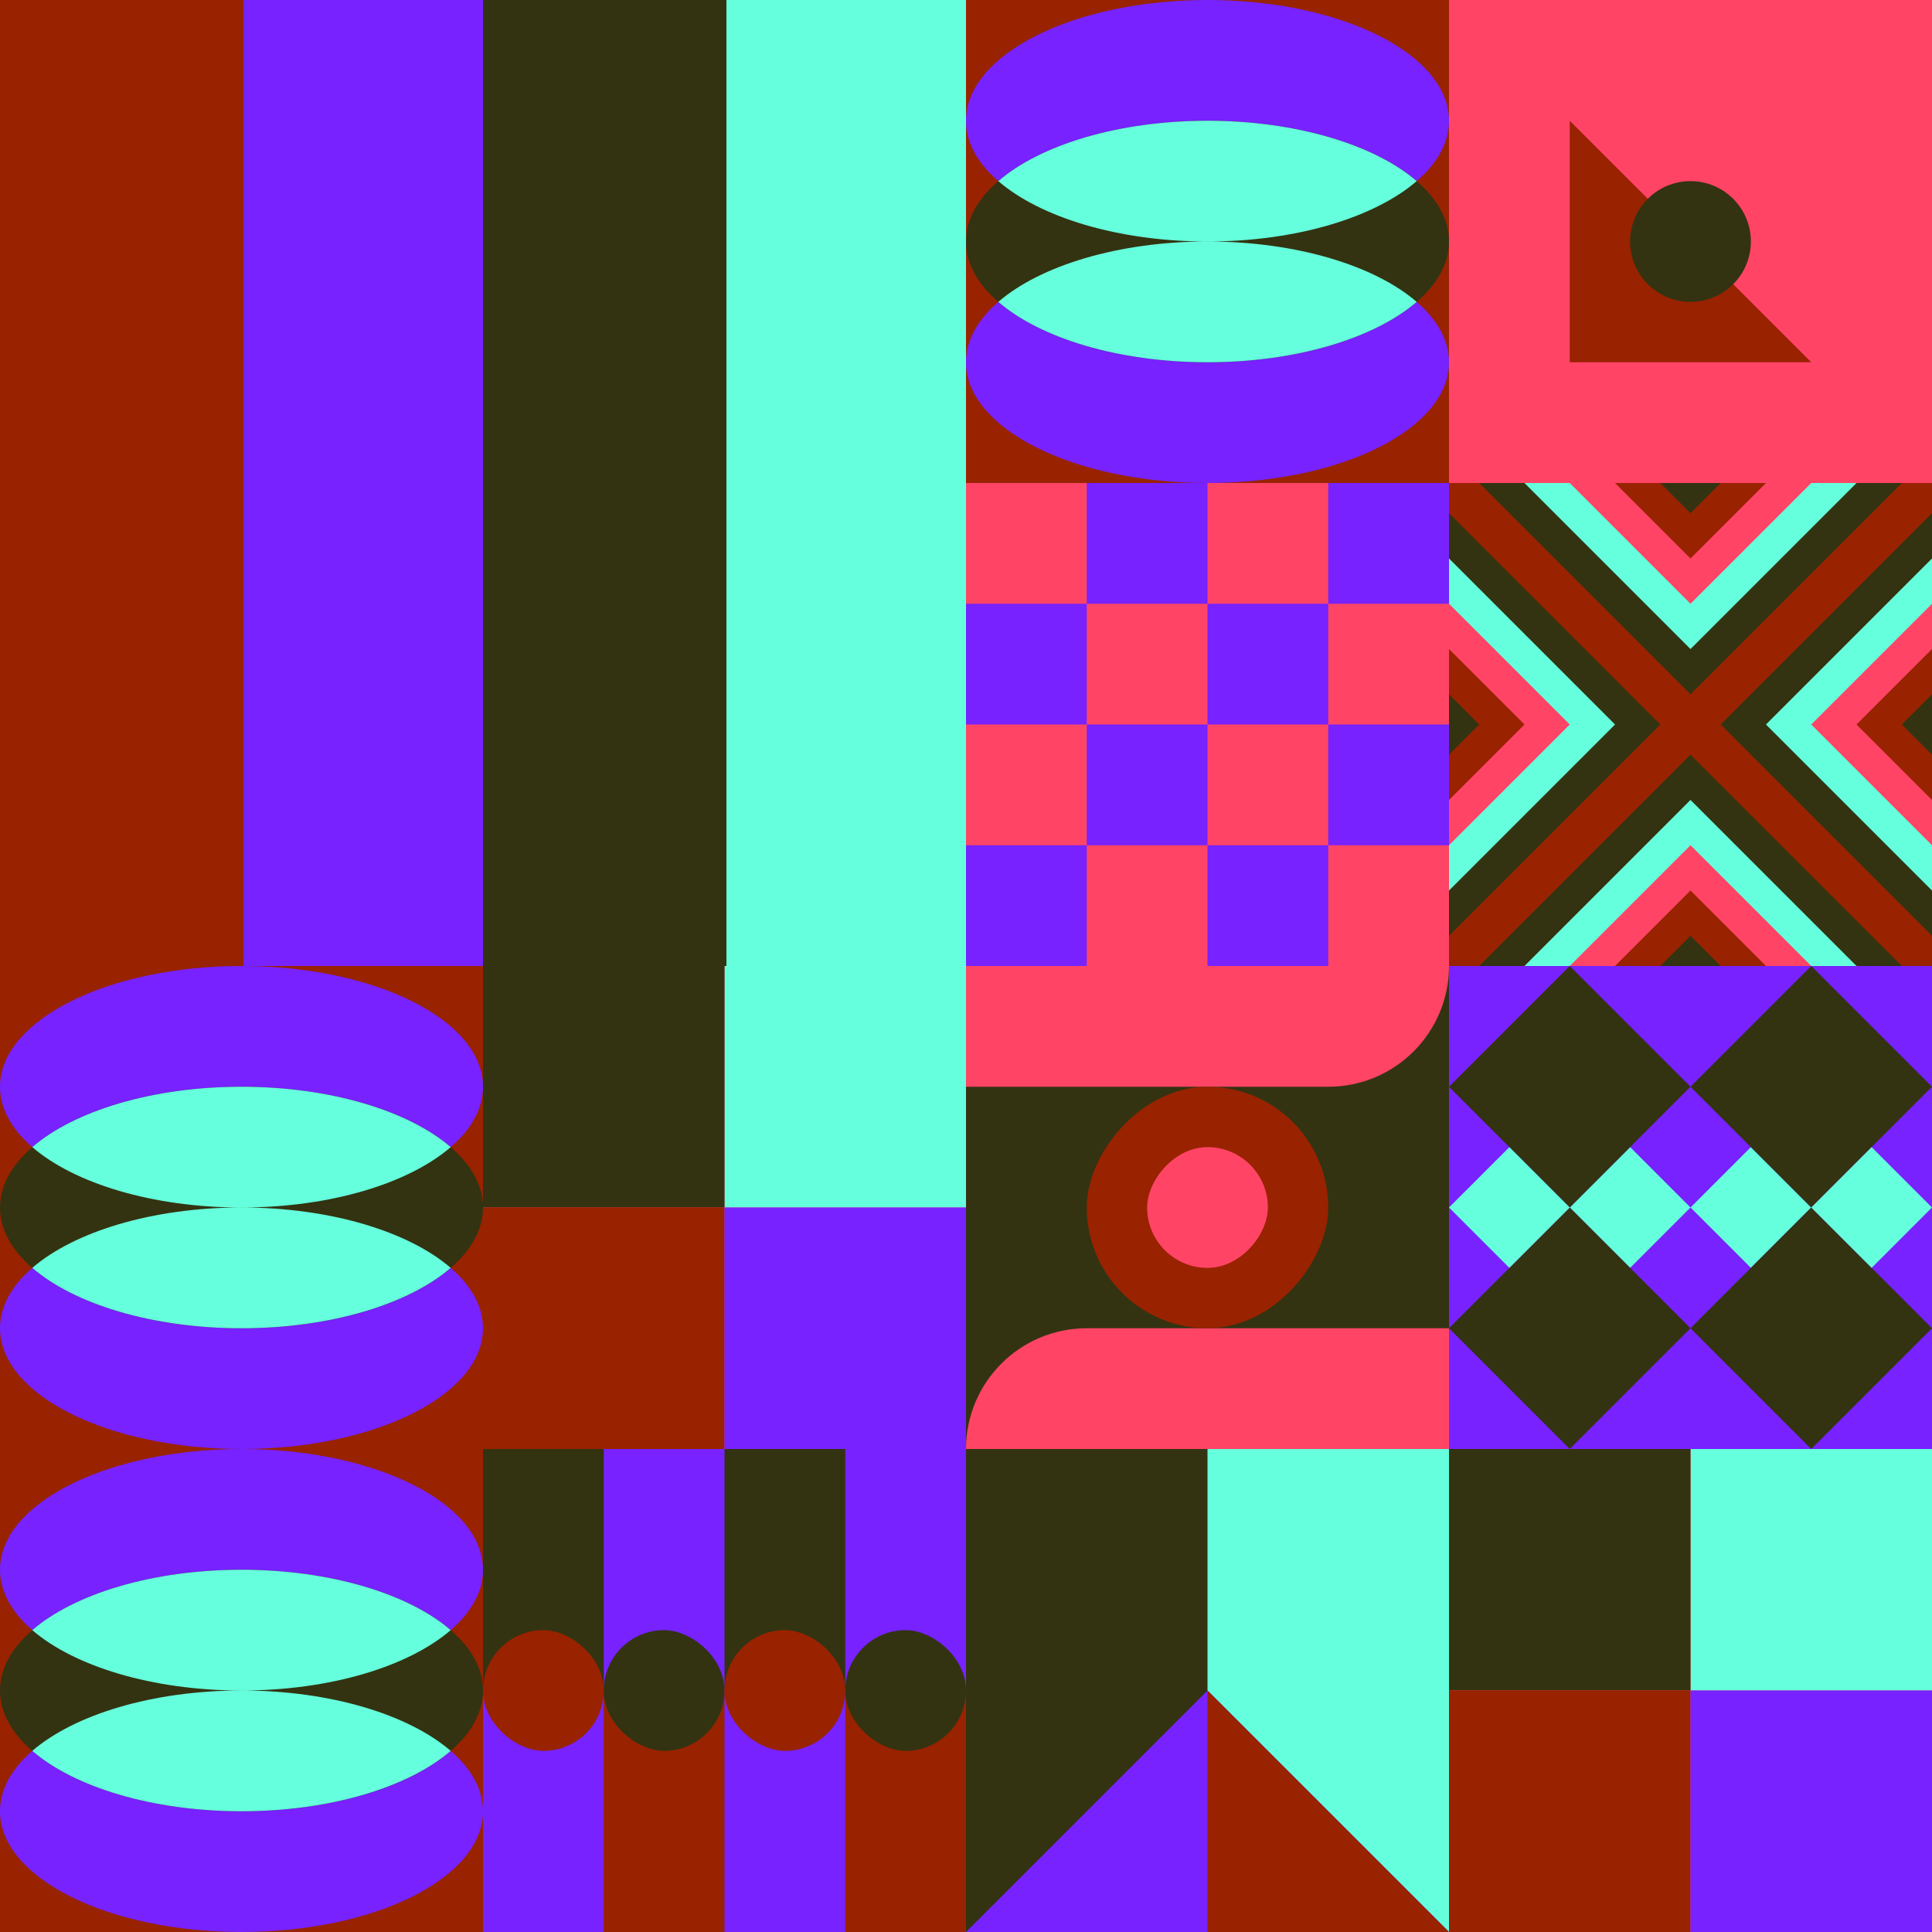 <svg id="geo" xmlns="http://www.w3.org/2000/svg" width="1280" height="1280" viewBox="0 0 1280 1280" fill="none" style="width:640px;height:640px"><g class="svg-image"><g class="block-0" transform="translate(0,0), scale(2), rotate(0, 160, 160)" height="640" width="640" clip-path="url(#trim)"><rect width="320" height="320" fill="white"/><rect y="320" width="320" height="80.64" transform="rotate(-90 0 320)" fill="#992200"/><rect x="80.64" y="320" width="320" height="79.36" transform="rotate(-90 80.64 320)" fill="#7722ff"/><rect x="160" y="320" width="320" height="80.64" transform="rotate(-90 160 320)" fill="#333311"/><rect x="240.64" y="320" width="320" height="79.36" transform="rotate(-90 240.64 320)" fill="#66ffdd"/></g><g class="block-1" transform="translate(640,0), scale(1), rotate(180, 160, 160)" height="320" width="320" clip-path="url(#trim)"><style>@keyframes geo-30-a0_t{0%,13.636%{transform:translate(160px,240px);animation-timing-function:ease-in-out}50%,63.636%{transform:translate(160px,320px);animation-timing-function:ease-in-out}to{transform:translate(160px,240px)}}@keyframes geo-30-a1_t{0%,13.636%{transform:translate(160px,80px);animation-timing-function:ease-in-out}50%,63.636%{transform:translate(160px,0);animation-timing-function:ease-in-out}to{transform:translate(160px,80px)}}@keyframes geo-30-a2_t{0%{transform:translate(0,0);animation-timing-function:ease-in-out}50%,to{transform:translate(0,0)}}@keyframes geo-30-a2_o{0%,13.636%{opacity:1;animation-timing-function:ease-in-out}50%,63.636%{opacity:0;animation-timing-function:ease-in-out}to{opacity:1}}@keyframes geo-30-a2_d{0%,to{d:path(&apos;M298.6,120C270.9,143.9,219.2,160,160,160C100.8,160,49.1,143.9,21.4,120C49.1,96.1,100.8,80,160,80C219.2,80,270.9,96.1,298.6,120ZM298.6,200C270.9,176.1,219.2,160,160,160C100.8,160,49.1,176.1,21.4,200C49.1,223.9,100.8,240,160,240C219.2,240,270.9,223.9,298.6,200Z&apos;)}13.636%{d:path(&apos;M298.6,120C270.9,143.9,219.2,160,160,160C100.8,160,49.1,143.9,21.4,120C49.1,96.1,100.8,80,160,80C219.2,80,270.9,96.1,298.6,120ZM298.6,200C270.9,176.1,219.2,160,160,160C100.8,160,49.1,176.1,21.4,200C49.1,223.9,100.8,240,160,240C219.2,240,270.9,223.9,298.6,200Z&apos;);animation-timing-function:ease-in-out}50%,63.636%{d:path(&apos;M298.6,40C270.9,63.9,219.2,80,160,80C100.8,80,49.1,63.9,21.4,40C49.1,16.1,100.8,0,160,0C219.2,0,270.9,16.1,298.6,40ZM298.6,280C270.9,256.1,219.2,240,160,240C100.8,240,49.1,256.1,21.4,280C49.1,303.9,100.8,320,160,320C219.2,320,270.9,303.9,298.6,280Z&apos;);animation-timing-function:ease-in-out}}</style><rect width="320" height="320" fill="#333311"/><rect width="320" height="320" fill="#992200" transform="rotate(-90 160 160)"/><ellipse rx="160" ry="80" fill="#7722ff" transform="translate(160 240)" style="animation:2.2s ease-in-out infinite both geo-30-a0_t"/><ellipse rx="160" ry="80" fill="#7722ff" transform="translate(160 80)" style="animation:2.2s ease-in-out infinite both geo-30-a1_t"/><ellipse cx="160" cy="160" rx="160" ry="80" fill="#333311"/><path fill-rule="evenodd" clip-rule="evenodd" d="M298.6 120c-27.7 23.9-79.4 40-138.6 40-59.2 0-110.9-16.1-138.6-40C49.1 96.1 100.8 80 160 80c59.2 0 110.9 16.1 138.6 40Zm0 80c-27.7-23.9-79.4-40-138.6-40-59.2 0-110.9 16.1-138.6 40 27.7 23.9 79.4 40 138.6 40 59.2 0 110.9-16.1 138.6-40Z" fill="#66ffdd" style="animation:2.2s ease-in-out infinite both geo-30-a2_t,2.2s ease-in-out infinite both geo-30-a2_o,2.2s ease-in-out infinite both geo-30-a2_d"/></g><g class="block-2" transform="translate(960,0), scale(1), rotate(180, 160, 160)" height="320" width="320" clip-path="url(#trim)"><style>@keyframes geo-70a0_t{0%,6.818%{transform:translate(160px,160px) rotate(0deg) translate(-160px,-160px);animation-timing-function:cubic-bezier(.4,0,.6,1)}25%,31.818%{transform:translate(160px,160px) rotate(90deg) translate(-160px,-160px);animation-timing-function:cubic-bezier(.4,0,.6,1)}50%,56.818%{transform:translate(160px,160px) rotate(180deg) translate(-160px,-160px);animation-timing-function:cubic-bezier(.4,0,.6,1)}75%,81.818%{transform:translate(160px,160px) rotate(270deg) translate(-160px,-160px);animation-timing-function:cubic-bezier(.4,0,.6,1)}to{transform:translate(160px,160px) rotate(360deg) translate(-160px,-160px)}}</style><rect width="320" height="320" fill="#ff4466"/><path d="M240 240V80H80l160 160Z" fill="#992200" style="animation:4.4s linear infinite both geo-70a0_t"/><circle cx="160" cy="160" fill="#333311" r="40"/></g><g class="block-3" transform="translate(640,320), scale(1), rotate(0, 160, 160)" height="320" width="320" clip-path="url(#trim)"><rect width="320" height="320" fill="white"/><rect y="320" width="320" height="320" transform="rotate(-90 0 320)" fill="#7722ff"/><rect y="80" width="80" height="80" transform="rotate(-90 0 80)" fill="#ff4466"/><rect x="160" y="80" width="80" height="80" transform="rotate(-90 160 80)" fill="#ff4466"/><rect x="80" y="160" width="80" height="80" transform="rotate(-90 80 160)" fill="#ff4466"/><rect x="240" y="160" width="80" height="80" transform="rotate(-90 240 160)" fill="#ff4466"/><rect y="240" width="80" height="80" transform="rotate(-90 0 240)" fill="#ff4466"/><rect x="160" y="240" width="80" height="80" transform="rotate(-90 160 240)" fill="#ff4466"/><rect x="80" y="320" width="80" height="80" transform="rotate(-90 80 320)" fill="#ff4466"/><rect x="240" y="320" width="80" height="80" transform="rotate(-90 240 320)" fill="#ff4466"/></g><g class="block-4" transform="translate(960,320), scale(1), rotate(0, 160, 160)" height="320" width="320" clip-path="url(#trim)"><rect width="320" height="320" fill="#333311"/><rect width="320" height="320" fill="#992200"/><path d="m160 180 140 140H20l140-140Z" fill="#333311"/><path d="m160 210 110 110H50l110-110Z" fill="#66ffdd"/><path d="m160 240 80 80H80l80-80Z" fill="#ff4466"/><path d="m160 270 50 50H110l50-50Z" fill="#992200"/><path d="m160 300 20 20h-40l20-20ZM180 160 320 20v280L180 160Z" fill="#333311"/><path d="M210 160 320 50v220L210 160Z" fill="#66ffdd"/><path d="m240 160 80-80v160l-80-80Z" fill="#ff4466"/><path d="m270 160 50-50v100l-50-50Z" fill="#992200"/><path d="m300 160 20-20v40l-20-20ZM140 160 0 20v280l140-140Z" fill="#333311"/><path d="M110 160 0 50v220l110-110Z" fill="#66ffdd"/><path d="M80 160 0 80v160l80-80Z" fill="#ff4466"/><path d="M50 160 0 110v100l50-50Z" fill="#992200"/><path d="M20 160 0 140v40l20-20ZM160 140 20 0h280L160 140Z" fill="#333311"/><path d="M160 110 50 0h220L160 110Z" fill="#66ffdd"/><path d="M160 80 80 0h160l-80 80Z" fill="#ff4466"/><path d="M160 50 110 0h100l-50 50Z" fill="#992200"/><path d="M160 20 140 0h40l-20 20Z" fill="#333311"/></g><g class="block-5" transform="translate(0,640), scale(1), rotate(0, 160, 160)" height="320" width="320" clip-path="url(#trim)"><style>@keyframes geo-30-a0_t{0%,13.636%{transform:translate(160px,240px);animation-timing-function:ease-in-out}50%,63.636%{transform:translate(160px,320px);animation-timing-function:ease-in-out}to{transform:translate(160px,240px)}}@keyframes geo-30-a1_t{0%,13.636%{transform:translate(160px,80px);animation-timing-function:ease-in-out}50%,63.636%{transform:translate(160px,0);animation-timing-function:ease-in-out}to{transform:translate(160px,80px)}}@keyframes geo-30-a2_t{0%{transform:translate(0,0);animation-timing-function:ease-in-out}50%,to{transform:translate(0,0)}}@keyframes geo-30-a2_o{0%,13.636%{opacity:1;animation-timing-function:ease-in-out}50%,63.636%{opacity:0;animation-timing-function:ease-in-out}to{opacity:1}}@keyframes geo-30-a2_d{0%,to{d:path(&apos;M298.6,120C270.9,143.9,219.2,160,160,160C100.8,160,49.1,143.9,21.4,120C49.1,96.1,100.8,80,160,80C219.2,80,270.9,96.1,298.6,120ZM298.6,200C270.9,176.1,219.2,160,160,160C100.8,160,49.1,176.1,21.4,200C49.1,223.9,100.8,240,160,240C219.2,240,270.9,223.9,298.6,200Z&apos;)}13.636%{d:path(&apos;M298.6,120C270.9,143.9,219.2,160,160,160C100.8,160,49.1,143.9,21.4,120C49.1,96.1,100.8,80,160,80C219.2,80,270.9,96.1,298.6,120ZM298.6,200C270.9,176.1,219.2,160,160,160C100.8,160,49.1,176.1,21.4,200C49.1,223.9,100.8,240,160,240C219.2,240,270.9,223.9,298.6,200Z&apos;);animation-timing-function:ease-in-out}50%,63.636%{d:path(&apos;M298.6,40C270.9,63.9,219.2,80,160,80C100.8,80,49.1,63.9,21.4,40C49.1,16.1,100.8,0,160,0C219.2,0,270.9,16.1,298.6,40ZM298.6,280C270.9,256.1,219.2,240,160,240C100.8,240,49.1,256.1,21.4,280C49.1,303.9,100.8,320,160,320C219.2,320,270.9,303.9,298.6,280Z&apos;);animation-timing-function:ease-in-out}}</style><rect width="320" height="320" fill="#333311"/><rect width="320" height="320" fill="#992200" transform="rotate(-90 160 160)"/><ellipse rx="160" ry="80" fill="#7722ff" transform="translate(160 240)" style="animation:2.2s ease-in-out infinite both geo-30-a0_t"/><ellipse rx="160" ry="80" fill="#7722ff" transform="translate(160 80)" style="animation:2.2s ease-in-out infinite both geo-30-a1_t"/><ellipse cx="160" cy="160" rx="160" ry="80" fill="#333311"/><path fill-rule="evenodd" clip-rule="evenodd" d="M298.6 120c-27.7 23.9-79.4 40-138.6 40-59.2 0-110.9-16.1-138.6-40C49.1 96.1 100.8 80 160 80c59.2 0 110.9 16.1 138.6 40Zm0 80c-27.7-23.9-79.4-40-138.6-40-59.2 0-110.9 16.1-138.6 40 27.7 23.9 79.4 40 138.6 40 59.2 0 110.9-16.1 138.6-40Z" fill="#66ffdd" style="animation:2.2s ease-in-out infinite both geo-30-a2_t,2.2s ease-in-out infinite both geo-30-a2_o,2.2s ease-in-out infinite both geo-30-a2_d"/></g><g class="block-6" transform="translate(320,640), scale(1), rotate(0, 160, 160)" height="320" width="320" clip-path="url(#trim)"><rect width="320" height="320" fill="#7722ff"/><rect y="320" width="320" height="320" transform="rotate(-90 0 320)" fill="#ff4466"/><rect x="160" y="160" width="160" height="160" transform="rotate(-90 160 160)" fill="#66ffdd"/><rect y="160" width="160" height="160" transform="rotate(-90 0 160)" fill="#333311"/><rect width="160" height="160" transform="matrix(0 -1 -1 0 160 320)" fill="#992200"/><rect width="160" height="160" transform="matrix(0 -1 -1 0 320 320)" fill="#7722ff"/></g><g class="block-7" transform="translate(640,640), scale(1), rotate(90, 160, 160)" height="320" width="320" clip-path="url(#trim)"><rect width="320" height="320" fill="#333311"/><path d="M320 0V320V320C275.817 320 240 284.183 240 240V0H320Z" fill="#ff4466"/><path d="M0 320V0V0C44.183 0 80 35.817 80 80V320H0Z" fill="#ff4466"/><rect width="160" height="160" rx="80" transform="matrix(0 -1 -1 0 240 240)" fill="#992200"/><rect width="80" height="80" rx="40" transform="matrix(0 -1 -1 0 200 200)" fill="#ff4466"/></g><g class="block-8" transform="translate(960,640), scale(1), rotate(0, 160, 160)" height="320" width="320" clip-path="url(#trim)"><rect width="320" height="320" fill="#7722ff"/><path d="M80 160L120 120L160 160L120 200L80 160Z" fill="#66ffdd"/><path d="M160 160L200 120L240 160L200 200L160 160Z" fill="#66ffdd"/><path d="M160 80L240 0L320 80L240 160L160 80Z" fill="#333311"/><path d="M160 240L240 160L320 240L240 320L160 240Z" fill="#333311"/><path d="M0 80L80 0L160 80L80 160L0 80Z" fill="#333311"/><path d="M0 240L80 160L160 240L80 320L0 240Z" fill="#333311"/><path d="M240 160L280 120L320 160L280 200L240 160Z" fill="#66ffdd"/><path d="M0 160L40 120L80 160L40 200L0 160Z" fill="#66ffdd"/></g><g class="block-9" transform="translate(0,960), scale(1), rotate(180, 160, 160)" height="320" width="320" clip-path="url(#trim)"><style>@keyframes geo-30-a0_t{0%,13.636%{transform:translate(160px,240px);animation-timing-function:ease-in-out}50%,63.636%{transform:translate(160px,320px);animation-timing-function:ease-in-out}to{transform:translate(160px,240px)}}@keyframes geo-30-a1_t{0%,13.636%{transform:translate(160px,80px);animation-timing-function:ease-in-out}50%,63.636%{transform:translate(160px,0);animation-timing-function:ease-in-out}to{transform:translate(160px,80px)}}@keyframes geo-30-a2_t{0%{transform:translate(0,0);animation-timing-function:ease-in-out}50%,to{transform:translate(0,0)}}@keyframes geo-30-a2_o{0%,13.636%{opacity:1;animation-timing-function:ease-in-out}50%,63.636%{opacity:0;animation-timing-function:ease-in-out}to{opacity:1}}@keyframes geo-30-a2_d{0%,to{d:path(&apos;M298.6,120C270.9,143.9,219.2,160,160,160C100.8,160,49.1,143.9,21.4,120C49.1,96.1,100.8,80,160,80C219.2,80,270.9,96.1,298.6,120ZM298.6,200C270.9,176.1,219.2,160,160,160C100.8,160,49.1,176.1,21.4,200C49.1,223.9,100.8,240,160,240C219.2,240,270.9,223.9,298.6,200Z&apos;)}13.636%{d:path(&apos;M298.6,120C270.9,143.9,219.2,160,160,160C100.8,160,49.1,143.9,21.4,120C49.1,96.1,100.8,80,160,80C219.2,80,270.9,96.1,298.6,120ZM298.6,200C270.9,176.1,219.2,160,160,160C100.8,160,49.1,176.1,21.4,200C49.1,223.9,100.8,240,160,240C219.2,240,270.9,223.9,298.6,200Z&apos;);animation-timing-function:ease-in-out}50%,63.636%{d:path(&apos;M298.6,40C270.9,63.9,219.2,80,160,80C100.8,80,49.1,63.9,21.4,40C49.1,16.1,100.8,0,160,0C219.2,0,270.9,16.1,298.6,40ZM298.6,280C270.9,256.1,219.2,240,160,240C100.8,240,49.1,256.1,21.4,280C49.1,303.9,100.8,320,160,320C219.2,320,270.9,303.9,298.6,280Z&apos;);animation-timing-function:ease-in-out}}</style><rect width="320" height="320" fill="#333311"/><rect width="320" height="320" fill="#992200" transform="rotate(-90 160 160)"/><ellipse rx="160" ry="80" fill="#7722ff" transform="translate(160 240)" style="animation:2.2s ease-in-out infinite both geo-30-a0_t"/><ellipse rx="160" ry="80" fill="#7722ff" transform="translate(160 80)" style="animation:2.2s ease-in-out infinite both geo-30-a1_t"/><ellipse cx="160" cy="160" rx="160" ry="80" fill="#333311"/><path fill-rule="evenodd" clip-rule="evenodd" d="M298.6 120c-27.7 23.9-79.4 40-138.6 40-59.2 0-110.9-16.1-138.6-40C49.1 96.1 100.8 80 160 80c59.2 0 110.9 16.1 138.6 40Zm0 80c-27.7-23.9-79.4-40-138.6-40-59.2 0-110.9 16.1-138.6 40 27.7 23.9 79.4 40 138.6 40 59.2 0 110.9-16.1 138.6-40Z" fill="#66ffdd" style="animation:2.2s ease-in-out infinite both geo-30-a2_t,2.2s ease-in-out infinite both geo-30-a2_o,2.2s ease-in-out infinite both geo-30-a2_d"/></g><g class="block-10" transform="translate(320,960), scale(1), rotate(0, 160, 160)" height="320" width="320" clip-path="url(#trim)"><rect width="320" height="320" fill="#7722ff"/><rect width="80" height="160" fill="#333311"/><rect x="160" width="80" height="160" fill="#333311"/><rect x="80" y="160" width="80" height="160" fill="#992200"/><rect x="240" y="160" width="80" height="160" fill="#992200"/><rect width="80" height="80" rx="40" transform="matrix(0 -1 -1 0 80 200)" fill="#992200"/><rect width="80" height="80" rx="40" transform="matrix(0 -1 -1 0 160 200)" fill="#333311"/><rect width="80" height="80" rx="40" transform="matrix(0 -1 -1 0 320 200)" fill="#333311"/><rect width="80" height="80" rx="40" transform="matrix(0 -1 -1 0 240 200)" fill="#992200"/></g><g class="block-11" transform="translate(640,960), scale(1), rotate(0, 160, 160)" height="320" width="320" clip-path="url(#trim)"><rect width="320" height="320" fill="#333311"/><rect x="160" width="160" height="320" fill="#66ffdd"/><path d="M160 160L320 320H0L160 160Z" fill="#7722ff"/><path fill-rule="evenodd" clip-rule="evenodd" d="M160 320H320L160 160V320Z" fill="#992200"/></g><g class="block-12" transform="translate(960,960), scale(1), rotate(0, 160, 160)" height="320" width="320" clip-path="url(#trim)"><rect width="320" height="320" fill="#7722ff"/><rect y="320" width="320" height="320" transform="rotate(-90 0 320)" fill="#ff4466"/><rect x="160" y="160" width="160" height="160" transform="rotate(-90 160 160)" fill="#66ffdd"/><rect y="160" width="160" height="160" transform="rotate(-90 0 160)" fill="#333311"/><rect width="160" height="160" transform="matrix(0 -1 -1 0 160 320)" fill="#992200"/><rect width="160" height="160" transform="matrix(0 -1 -1 0 320 320)" fill="#7722ff"/></g></g><clipPath id="trim"><rect width="320" height="320" fill="white"/></clipPath><filter id="noiseFilter"><feTurbulence baseFrequency="0.5" result="noise"/><feColorMatrix type="saturate" values="0.10"/><feBlend in="SourceGraphic" in2="noise" mode="multiply"/></filter><rect transform="translate(0,0)" height="1280" width="1280" filter="url(#noiseFilter)" opacity="0.4"/></svg>